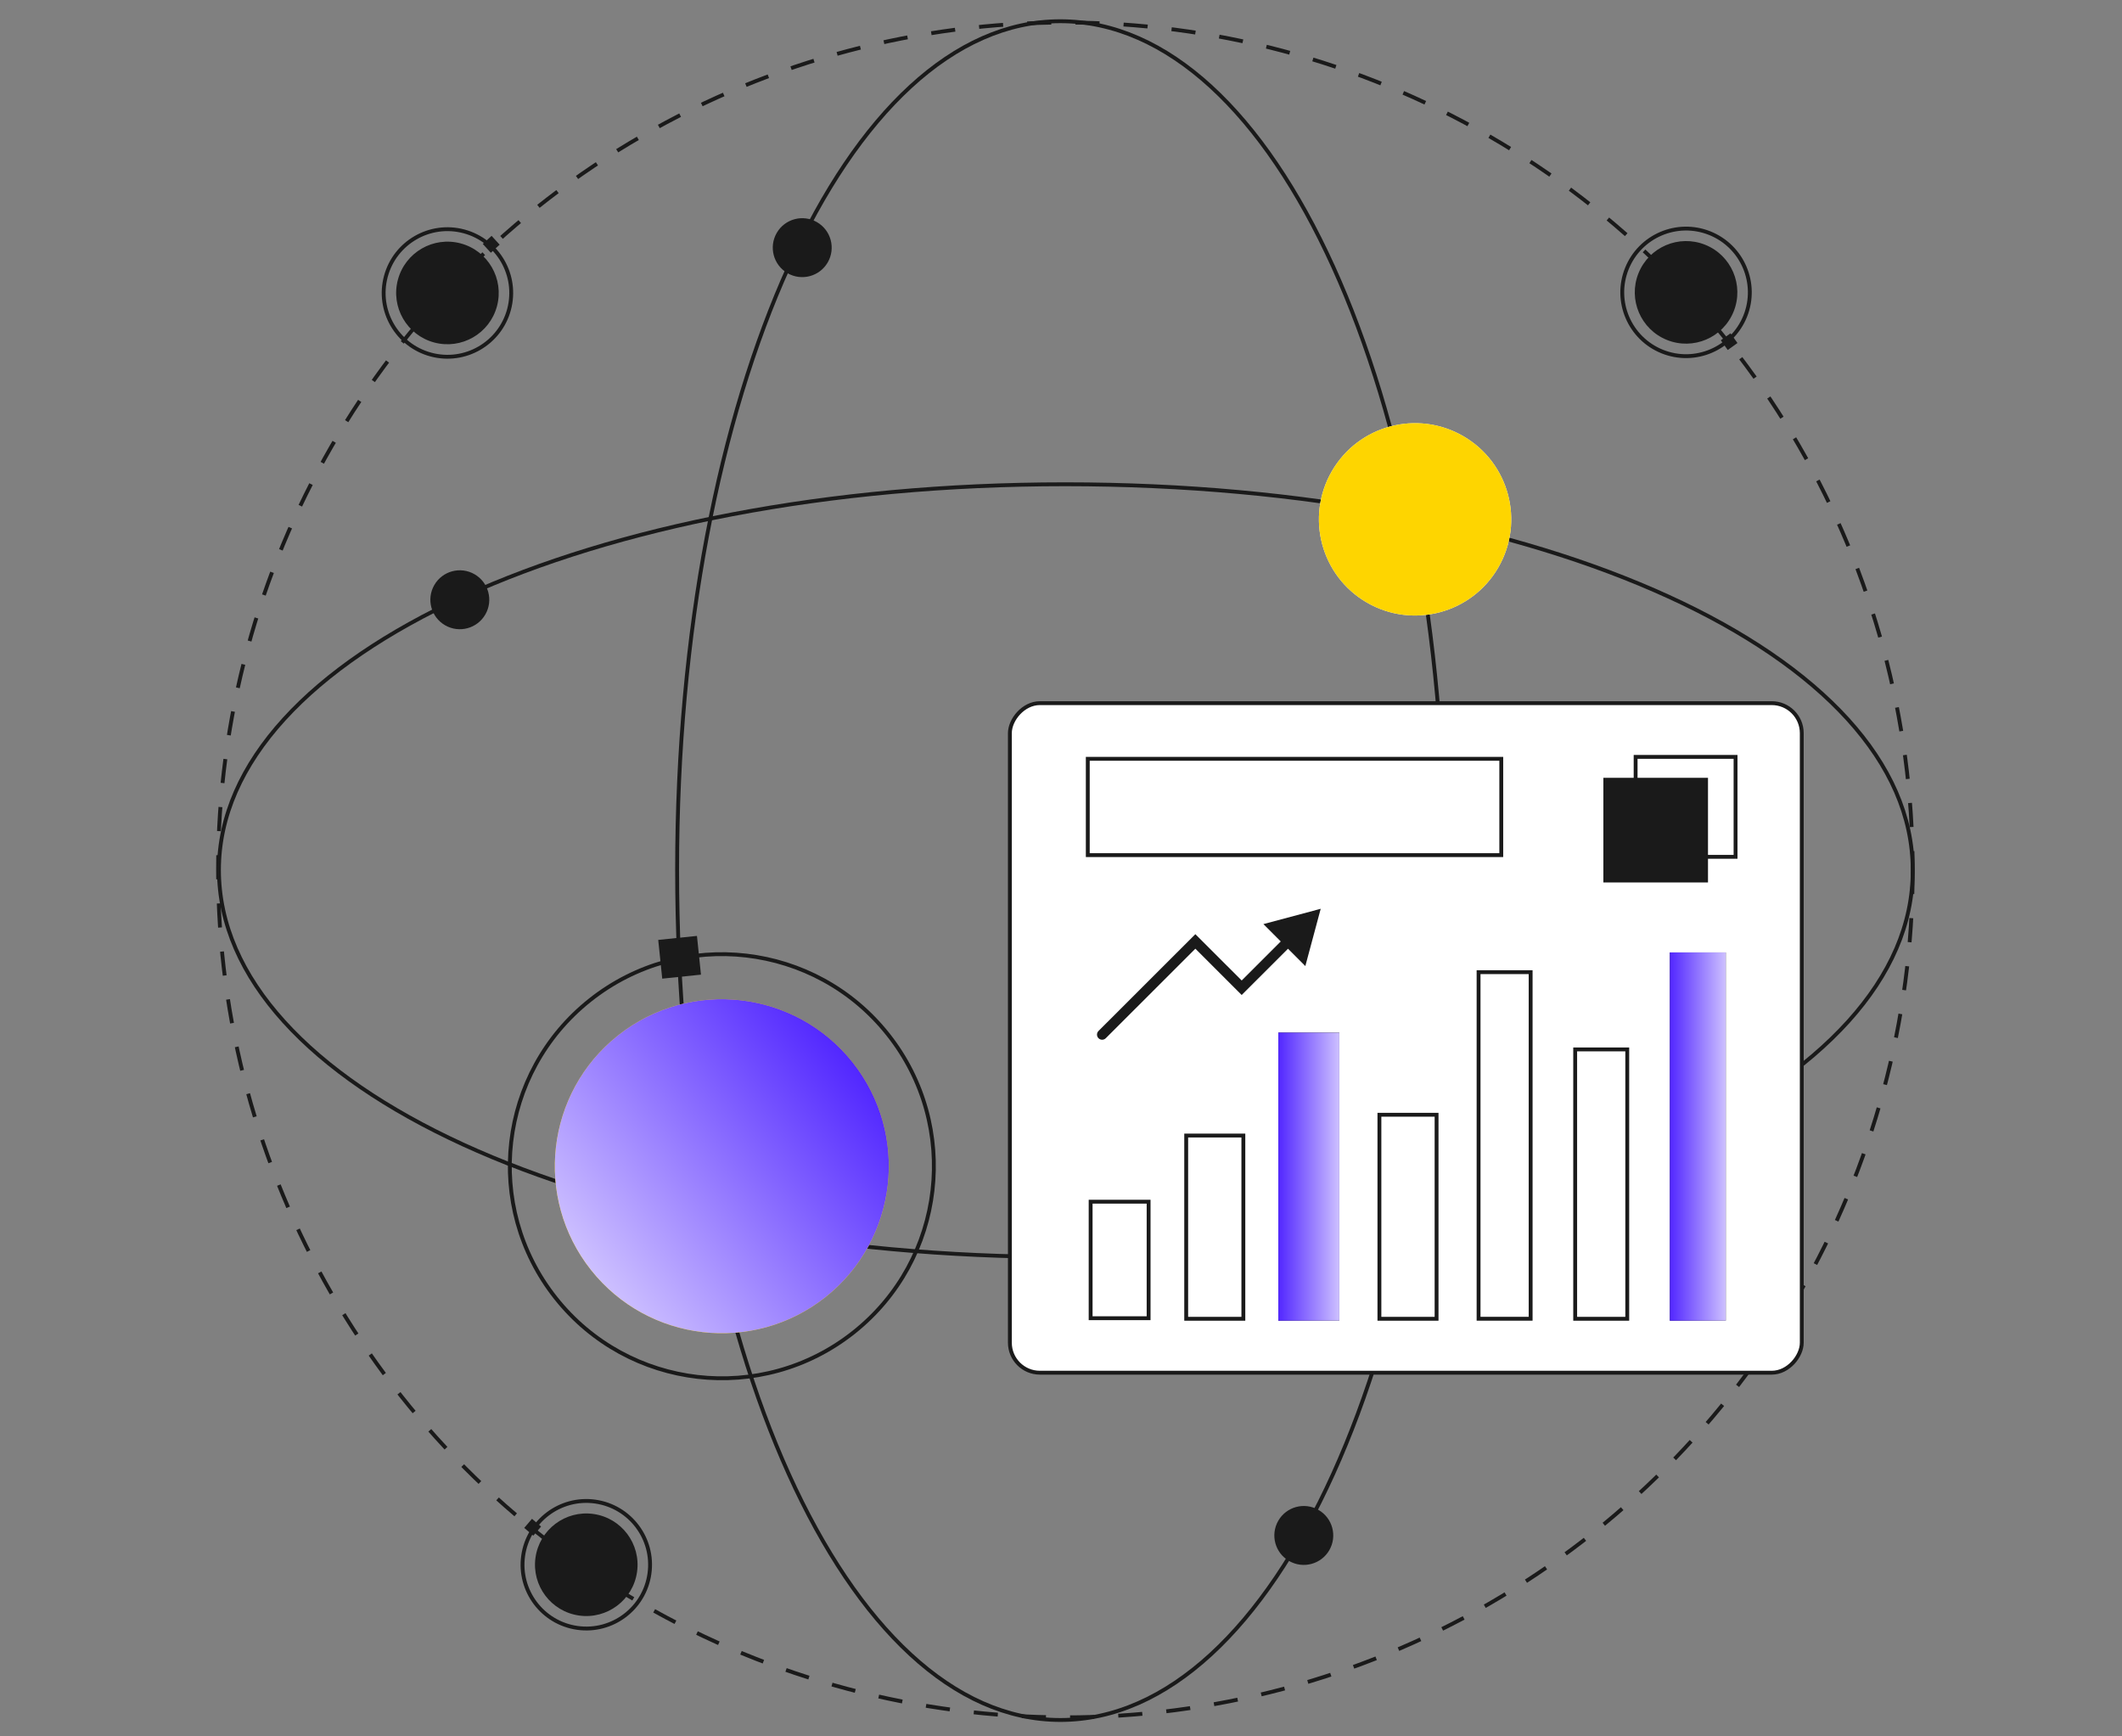 <svg width="440" height="360" viewBox="0 0 440 360" fill="none" xmlns="http://www.w3.org/2000/svg">
<rect x="0" y="0" width="440" height="360" fill="#808080" stroke="none"/>
<circle cx="220.91" cy="180.361" r="175.691" stroke="#1A1A1A" stroke-width="0.8" stroke-dasharray="5 5"/>
<path d="M219.855 4.4C242.092 4.4 262.029 23.577 276.429 55.278C290.814 86.948 299.6 130.977 299.6 180.355C299.6 229.734 290.814 273.836 276.429 305.578C262.029 337.352 242.092 356.6 219.855 356.6C197.765 356.599 177.9 337.353 163.536 305.578C149.187 273.836 140.4 229.734 140.4 180.355C140.4 130.978 149.186 86.948 163.535 55.278C177.899 23.576 197.764 4.401 219.855 4.4Z" stroke="#1A1A1A" stroke-width="0.8"/>
<path d="M220.855 100.4C270.381 100.4 314.357 109.241 345.937 123.68C377.546 138.132 396.599 158.121 396.6 180.354V180.357C396.742 202.735 377.69 222.795 346.044 237.284C314.429 251.759 270.381 260.6 220.855 260.6C171.474 260.6 127.571 251.759 96.027 237.284C64.454 222.796 45.4 202.734 45.4 180.354C45.401 158.121 64.524 138.133 96.135 123.68C127.714 109.241 171.618 100.4 220.855 100.4Z" stroke="#1A1A1A" stroke-width="0.8"/>
<circle cx="293.418" cy="107.675" r="19.937" transform="rotate(-60 293.418 107.675)" fill="white"/>
<circle cx="293.418" cy="107.675" r="19.937" transform="rotate(-60 293.418 107.675)" fill="#FED500"/>
<circle cx="95.344" cy="124.346" r="6.108" transform="rotate(-60 95.344 124.346)" fill="#1A1A1A"/>
<circle cx="166.344" cy="51.346" r="6.108" transform="rotate(-60 166.344 51.346)" fill="#1A1A1A"/>
<circle cx="270.344" cy="318.342" r="6.108" transform="rotate(-60 270.344 318.342)" fill="#1A1A1A"/>
<circle cx="349.603" cy="60.617" r="13.223" transform="rotate(-68.137 349.603 60.617)" stroke="#1A1A1A" stroke-width="0.8"/>
<circle cx="349.609" cy="60.615" r="10.633" transform="rotate(-68.137 349.609 60.615)" fill="#1A1A1A"/>
<rect x="356.809" y="70.547" width="2.479" height="2.479" transform="rotate(-35.641 356.809 70.547)" fill="#1A1A1A"/>
<circle cx="92.779" cy="60.741" r="13.223" transform="rotate(-165 92.779 60.741)" stroke="#1A1A1A" stroke-width="0.8"/>
<circle cx="92.778" cy="60.736" r="10.633" transform="rotate(-165 92.778 60.736)" fill="#1A1A1A"/>
<rect x="101.777" y="52.402" width="2.479" height="2.479" transform="rotate(-132.504 101.777 52.402)" fill="#1A1A1A"/>
<circle cx="121.57" cy="324.414" r="13.223" transform="rotate(98.002 121.57 324.414)" stroke="#1A1A1A" stroke-width="0.8"/>
<circle cx="121.565" cy="324.416" r="10.633" transform="rotate(98.002 121.565 324.416)" fill="#1A1A1A"/>
<rect x="112.195" y="316.5" width="2.479" height="2.479" transform="rotate(130.498 112.195 316.5)" fill="#1A1A1A"/>
<circle cx="149.677" cy="241.789" r="43.966" transform="rotate(141.599 149.677 241.789)" stroke="#1A1A1A" stroke-width="0.8"/>
<circle cx="149.673" cy="241.786" r="34.627" transform="rotate(141.599 149.673 241.786)" fill="#FED500"/>
<circle cx="149.673" cy="241.786" r="34.627" transform="rotate(141.599 149.673 241.786)" fill="url(#paint0_linear_10765_233)"/>
<rect x="145.346" y="202.07" width="8.074" height="8.074" transform="rotate(174.095 145.346 202.07)" fill="#1A1A1A"/>
<rect x="-0.4" y="0.4" width="164.2" height="138.815" rx="6.218" transform="matrix(-1 0 0 1 373.2 145.383)" fill="white" stroke="#1A1A1A" stroke-width="0.8"/>
<path d="M257.812 235.428V273.418H245.961V235.428H257.812Z" fill="white" stroke="#1A1A1A" stroke-width="0.8"/>
<path d="M238.166 249.143V273.301H226.145V249.143H238.166Z" fill="white" stroke="#1A1A1A" stroke-width="0.8"/>
<path d="M277.717 214.086H265.064V273.81H277.717V214.086Z" fill="#1A1A1A"/>
<path d="M277.717 214.086H265.064V273.81H277.717V214.086Z" fill="url(#paint1_linear_10765_233)"/>
<path d="M297.875 231.119V273.419H286.023V231.119H297.875Z" fill="white" stroke="#1A1A1A" stroke-width="0.8"/>
<path d="M317.381 201.557V273.411H306.584V201.557H317.381Z" fill="white" stroke="#1A1A1A" stroke-width="0.8"/>
<path d="M337.414 217.572V273.418H326.617V217.572H337.414Z" fill="white" stroke="#1A1A1A" stroke-width="0.8"/>
<path d="M357.846 197.465H346.248V273.814H357.846V197.465Z" fill="#1A1A1A"/>
<path d="M357.846 197.465H346.248V273.814H357.846V197.465Z" fill="url(#paint2_linear_10765_233)"/>
<path d="M227.777 213.747C227.36 214.162 227.36 214.837 227.776 215.253C228.192 215.669 228.866 215.669 229.282 215.254L227.777 213.747ZM247.861 195.186L248.614 194.433L247.861 193.68L247.108 194.432L247.861 195.186ZM257.466 204.785L256.713 205.539L257.466 206.291L258.219 205.539L257.466 204.785ZM273.852 188.414L261.972 191.592L270.663 200.291L273.852 188.414ZM228.529 214.5L229.282 215.254L248.613 195.939L247.861 195.186L247.108 194.432L227.777 213.747L228.529 214.5ZM247.861 195.186L247.108 195.939L256.713 205.539L257.466 204.785L258.219 204.032L248.614 194.433L247.861 195.186ZM257.466 204.785L258.219 205.539L267.824 195.942L267.071 195.189L266.318 194.435L256.713 204.032L257.466 204.785Z" fill="#1A1A1A"/>
<path d="M359.87 156.922H339.148V177.644H359.87V156.922Z" stroke="#1A1A1A" stroke-width="0.8" stroke-miterlimit="10"/>
<path d="M354.156 161.262H332.461V182.957H354.156V161.262Z" fill="#1A1A1A"/>
<rect x="-0.4" y="0.4" width="85.739" height="19.969" transform="matrix(-1 0 0 1 310.891 156.922)" fill="white" stroke="#1A1A1A" stroke-width="0.8"/>
<defs>
<linearGradient id="paint0_linear_10765_233" x1="115.046" y1="241.786" x2="184.3" y2="241.786" gradientUnits="userSpaceOnUse">
<stop stop-color="#5227FF"/>
<stop offset="1" stop-color="#CDC0FF"/>
</linearGradient>
<linearGradient id="paint1_linear_10765_233" x1="265.064" y1="243.948" x2="277.717" y2="243.948" gradientUnits="userSpaceOnUse">
<stop stop-color="#5227FF"/>
<stop offset="1" stop-color="#CDC0FF"/>
</linearGradient>
<linearGradient id="paint2_linear_10765_233" x1="346.248" y1="235.639" x2="357.846" y2="235.639" gradientUnits="userSpaceOnUse">
<stop stop-color="#5227FF"/>
<stop offset="1" stop-color="#CDC0FF"/>
</linearGradient>
</defs>
</svg>
